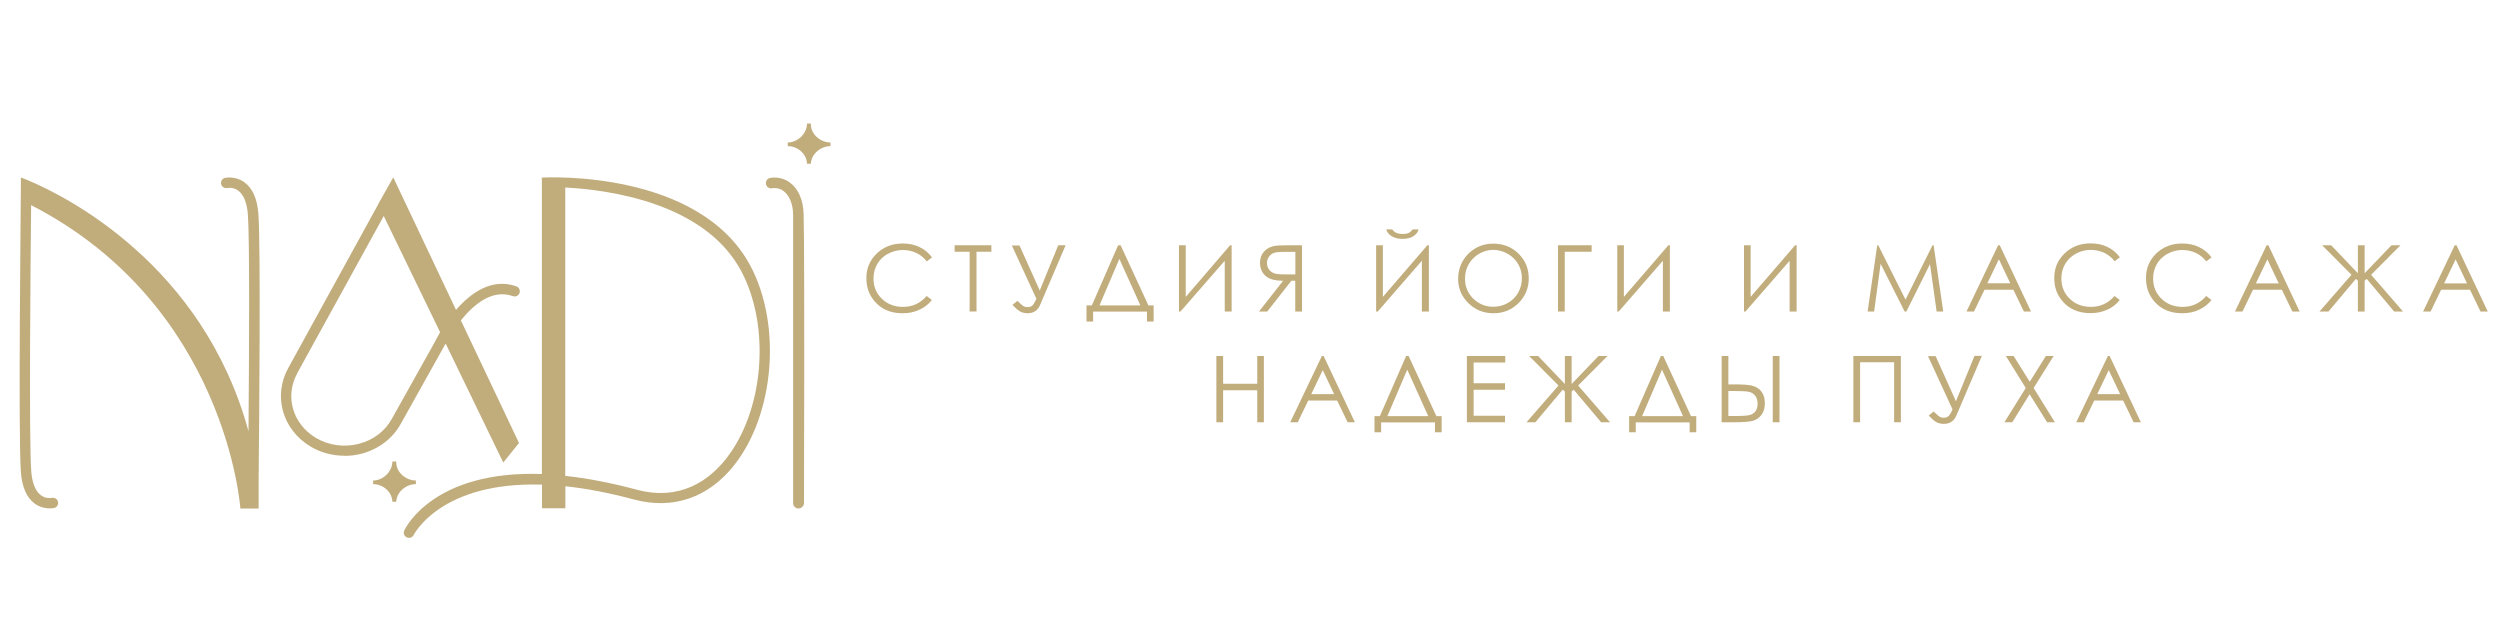 <?xml version="1.0" encoding="UTF-8"?> <svg xmlns="http://www.w3.org/2000/svg" id="a" data-name="Слой 1" viewBox="0 0 200 50"> <defs> <style> .b { fill: #c1ac7c; } </style> </defs> <g> <path class="b" d="M71.03,20.31c.36-.2,.76-.31,1.19-.31,.39,0,.75,.08,1.08,.23,.33,.16,.61,.38,.84,.68l.42-.32c-.26-.35-.59-.63-.99-.82-.4-.2-.86-.29-1.36-.29-.83,0-1.52,.27-2.07,.8-.55,.53-.83,1.18-.83,1.96s.23,1.37,.68,1.89c.54,.62,1.28,.93,2.22,.93,.49,0,.94-.09,1.34-.28,.4-.18,.73-.44,1-.78l-.42-.32c-.5,.58-1.13,.87-1.88,.87-.68,0-1.25-.21-1.7-.65-.45-.43-.67-.97-.67-1.62,0-.43,.1-.81,.3-1.16,.2-.34,.48-.61,.85-.82Z"></path> <polygon class="b" points="76.37 20.14 77.57 20.14 77.57 24.92 78.12 24.92 78.12 20.14 79.31 20.14 79.31 19.62 76.37 19.62 76.37 20.14"></polygon> <path class="b" d="M83.18,23.24l-1.62-3.6h-.61l1.96,4.26c-.13,.3-.24,.48-.34,.56-.1,.07-.22,.11-.37,.11-.09,0-.18-.02-.27-.05-.09-.04-.27-.19-.54-.45l-.39,.32c.27,.29,.48,.47,.65,.55,.17,.08,.36,.12,.55,.12,.48,0,.82-.22,1.01-.67l2.04-4.77h-.59l-1.48,3.62Z"></path> <path class="b" d="M89.64,19.62h-.19l-2.1,4.81h-.43v1.29h.53v-.79h4.31v.79h.53v-1.29h-.42l-2.22-4.81Zm-1.68,4.81l1.59-3.72,1.68,3.72h-3.27Z"></path> <polygon class="b" points="97.98 24.92 98.53 24.92 98.53 19.62 98.41 19.62 94.86 23.75 94.86 19.62 94.32 19.62 94.32 24.92 94.44 24.92 97.98 20.86 97.98 24.92"></polygon> <path class="b" d="M103.62,22.46v2.46h.54v-5.3h-1.07c-.6,0-1,.02-1.21,.07-.32,.07-.58,.23-.78,.46-.2,.24-.3,.53-.3,.88,0,.29,.07,.54,.2,.76,.14,.22,.33,.39,.59,.5,.26,.11,.61,.17,1.06,.17l-1.93,2.46h.66l1.93-2.46h.3Zm-1.72-.61c-.17-.07-.31-.17-.4-.32-.1-.15-.14-.31-.14-.5s.05-.34,.15-.48c.1-.15,.22-.25,.38-.31,.16-.06,.42-.09,.79-.09h.95v1.8h-.92c-.36,0-.62-.03-.79-.09Z"></path> <path class="b" d="M111.34,18.9c.23,.14,.52,.21,.87,.21s.65-.07,.87-.22c.22-.15,.36-.33,.41-.54h-.47c-.11,.14-.22,.24-.34,.29-.12,.06-.28,.08-.47,.08s-.36-.03-.5-.09c-.14-.06-.25-.16-.33-.28h-.48c.06,.22,.2,.4,.43,.55Z"></path> <polygon class="b" points="113.75 20.86 113.75 24.92 114.31 24.92 114.31 19.62 114.19 19.62 110.63 23.75 110.63 19.62 110.09 19.62 110.09 24.92 110.22 24.92 113.75 20.86"></polygon> <path class="b" d="M121.48,20.29c-.55-.54-1.23-.8-2.04-.8-.5,0-.97,.12-1.4,.37-.43,.25-.77,.59-1.02,1.02-.25,.44-.37,.91-.37,1.42,0,.76,.27,1.41,.82,1.95s1.22,.81,2.01,.81,1.45-.27,2-.81c.54-.54,.82-1.2,.82-1.98s-.27-1.44-.82-1.98Zm-.03,3.13c-.2,.35-.47,.62-.83,.82-.35,.2-.74,.3-1.16,.3-.62,0-1.16-.22-1.6-.65-.44-.43-.66-.97-.66-1.6,0-.43,.1-.81,.3-1.16,.2-.35,.48-.62,.83-.83,.35-.2,.73-.31,1.13-.31s.79,.1,1.15,.31c.36,.2,.64,.48,.84,.82,.2,.34,.3,.72,.3,1.14s-.1,.81-.3,1.16Z"></path> <polygon class="b" points="124.64 24.92 125.18 24.92 125.18 20.14 127.33 20.14 127.33 19.62 124.64 19.62 124.64 24.92"></polygon> <polygon class="b" points="133.03 24.92 133.59 24.92 133.59 19.62 133.47 19.62 129.91 23.75 129.91 19.62 129.38 19.62 129.38 24.92 129.5 24.92 133.03 20.86 133.03 24.92"></polygon> <polygon class="b" points="140.05 23.75 140.05 19.62 139.52 19.62 139.52 24.92 139.64 24.92 143.17 20.86 143.17 24.92 143.73 24.92 143.73 19.62 143.61 19.62 140.05 23.75"></polygon> <polygon class="b" points="154.93 24.92 155.46 24.92 154.69 19.62 154.6 19.62 152.44 23.97 150.26 19.62 150.18 19.62 149.41 24.92 149.93 24.92 150.45 21.1 152.37 24.92 152.51 24.92 154.4 21.13 154.93 24.92"></polygon> <path class="b" d="M161.9,24.92h.58l-2.5-5.3h-.13l-2.53,5.3h.6l.84-1.74h2.31l.84,1.74Zm-2.91-2.26l.92-1.92,.91,1.92h-1.83Z"></path> <path class="b" d="M168.58,24.78c.4-.18,.73-.44,1-.78l-.42-.32c-.51,.58-1.13,.87-1.88,.87-.68,0-1.25-.21-1.7-.65-.45-.43-.67-.97-.67-1.62,0-.43,.1-.81,.3-1.16,.2-.34,.48-.61,.85-.82,.36-.2,.76-.31,1.19-.31,.39,0,.75,.08,1.08,.23,.33,.16,.61,.38,.84,.68l.42-.32c-.26-.35-.59-.63-.99-.82-.4-.2-.86-.29-1.36-.29-.83,0-1.52,.27-2.07,.8-.55,.53-.83,1.18-.83,1.96s.23,1.37,.68,1.89c.54,.62,1.28,.93,2.22,.93,.49,0,.94-.09,1.34-.28Z"></path> <path class="b" d="M173.39,20.31c.36-.2,.76-.31,1.19-.31,.39,0,.75,.08,1.08,.23,.33,.16,.61,.38,.84,.68l.42-.32c-.26-.35-.59-.63-.99-.82-.4-.2-.86-.29-1.36-.29-.83,0-1.52,.27-2.07,.8-.55,.53-.82,1.18-.82,1.96s.23,1.37,.68,1.89c.54,.62,1.28,.93,2.22,.93,.49,0,.94-.09,1.34-.28,.4-.18,.73-.44,1-.78l-.42-.32c-.51,.58-1.13,.87-1.88,.87-.68,0-1.25-.21-1.7-.65-.45-.43-.67-.97-.67-1.62,0-.43,.1-.81,.3-1.16,.2-.34,.48-.61,.85-.82Z"></path> <path class="b" d="M181.33,19.62l-2.53,5.3h.6l.84-1.74h2.31l.84,1.74h.58l-2.5-5.3h-.13Zm-.86,3.05l.92-1.92,.91,1.92h-1.83Z"></path> <polygon class="b" points="192.04 19.62 191.32 19.62 189.17 21.86 189.17 19.62 188.63 19.62 188.63 21.86 186.49 19.62 185.77 19.62 188.12 21.98 185.56 24.92 186.28 24.92 188.47 22.31 188.63 22.46 188.63 24.92 189.17 24.92 189.17 22.46 189.34 22.31 191.53 24.92 192.24 24.92 189.69 21.98 192.04 19.62"></polygon> <path class="b" d="M196.38,19.62l-2.53,5.3h.6l.84-1.74h2.31l.84,1.74h.58l-2.5-5.3h-.13Zm-.85,3.05l.92-1.92,.91,1.92h-1.83Z"></path> <polygon class="b" points="100.58 30.7 97.85 30.7 97.85 28.48 97.31 28.48 97.31 33.78 97.85 33.78 97.85 31.22 100.58 31.22 100.58 33.78 101.11 33.78 101.11 28.48 100.58 28.48 100.58 30.7"></polygon> <path class="b" d="M105.75,28.48l-2.53,5.3h.6l.84-1.74h2.31l.84,1.74h.58l-2.5-5.3h-.13Zm-.85,3.05l.92-1.92,.91,1.92h-1.83Z"></path> <path class="b" d="M112.67,28.48h-.18l-2.1,4.81h-.43v1.29h.53v-.79h4.31v.79h.53v-1.29h-.42l-2.22-4.81Zm-1.68,4.81l1.59-3.72,1.68,3.72h-3.27Z"></path> <polygon class="b" points="117.35 33.78 120.4 33.78 120.4 33.26 117.89 33.26 117.89 31.18 120.4 31.18 120.4 30.66 117.89 30.66 117.89 29 120.42 29 120.42 28.48 117.35 28.48 117.35 33.78"></polygon> <polygon class="b" points="128.6 28.48 127.88 28.48 125.73 30.72 125.73 28.48 125.19 28.48 125.19 30.72 123.05 28.48 122.33 28.48 124.68 30.84 122.12 33.78 122.83 33.78 125.02 31.17 125.19 31.32 125.19 33.78 125.73 33.78 125.73 31.32 125.89 31.17 128.09 33.78 128.8 33.78 126.25 30.84 128.6 28.48"></polygon> <path class="b" d="M133.06,28.48h-.19l-2.1,4.81h-.44v1.29h.53v-.79h4.31v.79h.53v-1.29h-.42l-2.22-4.81Zm-1.69,4.81l1.59-3.72,1.68,3.72h-3.27Z"></path> <rect class="b" x="141.82" y="28.48" width=".54" height="5.3"></rect> <path class="b" d="M140.17,30.85c-.31-.07-.81-.1-1.51-.1h-.39v-2.27h-.54v5.3h1.07c.66,0,1.13-.04,1.42-.11,.28-.08,.51-.24,.7-.48,.18-.25,.27-.56,.27-.93s-.09-.69-.28-.94c-.19-.24-.43-.39-.74-.46Zm.29,2.02c-.11,.15-.25,.26-.44,.32-.18,.06-.58,.09-1.18,.09h-.57v-2h.45c.57,0,.96,.02,1.17,.06,.21,.04,.38,.14,.52,.31,.13,.17,.2,.38,.2,.65,0,.24-.06,.44-.16,.59Z"></path> <polygon class="b" points="148.27 33.78 148.81 33.78 148.81 28.98 151.53 28.98 151.53 33.78 152.07 33.78 152.07 28.48 148.27 28.48 148.27 33.78"></polygon> <path class="b" d="M156.47,32.09l-1.62-3.6h-.61l1.96,4.26c-.13,.3-.24,.48-.34,.56-.1,.07-.22,.11-.36,.11-.09,0-.18-.02-.27-.05-.09-.04-.27-.19-.54-.45l-.39,.32c.27,.29,.48,.47,.65,.55,.17,.08,.36,.12,.55,.12,.48,0,.82-.22,1.01-.67l2.04-4.77h-.59l-1.48,3.62Z"></path> <polygon class="b" points="164.29 28.48 163.67 28.48 162.38 30.54 161.09 28.48 160.47 28.48 162.06 31.04 160.35 33.78 160.98 33.78 162.37 31.54 163.77 33.78 164.39 33.78 162.69 31.04 164.29 28.48"></polygon> <path class="b" d="M168.63,28.48l-2.53,5.3h.6l.84-1.74h2.31l.84,1.74h.58l-2.5-5.3h-.13Zm-.85,3.05l.92-1.92,.91,1.92h-1.83Z"></path> </g> <g> <path class="b" d="M64.87,9.95v-.07h-.31c0,.8-.74,1.52-1.54,1.52v.29c.79,0,1.52,.62,1.54,1.41h.31c.03-.79,.79-1.41,1.57-1.41v-.29c-.8,0-1.57-.65-1.57-1.45Z"></path> <path class="b" d="M31.39,36.92c0,.8-.74,1.52-1.54,1.52v.29c.79,0,1.52,.62,1.54,1.41h.31c.03-.79,.79-1.41,1.57-1.41v-.29c-.8,0-1.57-.65-1.57-1.45v-.07h-.31Z"></path> <path class="b" d="M19.55,14.58c-.73-.53-1.52-.35-1.55-.35-.22,.05-.36,.28-.31,.5,.05,.22,.28,.36,.5,.31,0,0,.46-.1,.87,.21,.43,.32,.7,.98,.77,1.91,.15,1.92,.1,11.25,.05,17.34C16.23,21.13,5.22,15.69,2.35,14.47c-.09-.04-.17-.07-.24-.1-.29-.12-.44-.17-.44-.17v.76s0,0,0,0c0,.81-.22,19.88,0,22.81,.09,1.2,.47,2.05,1.11,2.52,.43,.31,.88,.38,1.19,.38,.21,0,.35-.03,.36-.03,.22-.05,.36-.28,.31-.5-.05-.22-.28-.36-.5-.31,0,0-.46,.1-.87-.21-.43-.32-.7-.98-.77-1.91-.19-2.43-.06-16.7-.01-21.3,15.64,8.05,16.74,24.27,16.74,24.27h1.46v-2.33h0c.05-4.78,.17-18.77-.02-21.24-.09-1.2-.46-2.05-1.11-2.52Z"></path> <path class="b" d="M63.17,14.59c-.74-.54-1.54-.36-1.58-.35-.22,.05-.36,.28-.31,.5,.05,.23,.28,.37,.5,.32,.02,0,.48-.1,.9,.22,.43,.32,.77,.99,.77,1.93,0,2.95,0,22.84,0,23.04,0,.23,.18,.42,.42,.43h0c.23,0,.44-.19,.45-.42,0-.82,.06-19.8-.03-23.12-.03-1.22-.47-2.08-1.12-2.55Z"></path> <path class="b" d="M27.56,36.47c.46,0,.93-.06,1.38-.18,1.35-.36,2.46-1.2,3.12-2.38l3.46-6.19s.05-.1,.13-.24l4.61,9.52,1.26-1.56-4.65-9.81c1.02-1.27,2.51-2.53,4.16-1.94,.21,.08,.45-.03,.53-.25,.08-.21-.03-.45-.25-.53-1.97-.71-3.66,.54-4.83,1.88l-5.02-10.6-1.21,2.15v.02s-7.2,13.1-7.2,13.1c-1.22,2.23-.45,4.92,1.79,6.26,.82,.49,1.77,.74,2.72,.74Zm-3.79-6.6l6.93-12.59,4.51,9.3c-.25,.43-.4,.72-.42,.77l-3.45,6.17c-.55,.98-1.47,1.68-2.61,1.98-1.17,.31-2.43,.14-3.46-.47-1.86-1.11-2.5-3.33-1.49-5.16Z"></path> <path class="b" d="M43.35,14.22c-.06,0-.05,.03,0,.07v.67c-.06,0-.05,0,0,.01v22.95c-8.65-.3-10.9,4.28-11.01,4.52-.1,.21,0,.45,.2,.55,.06,.03,.12,.04,.18,.04,.16,0,.31-.09,.38-.24,.03-.05,2.15-4.27,10.26-4.02v1.89h1.87v-1.76c1.62,.17,3.44,.51,5.49,1.06,3.1,.83,5.94-.13,8-2.73,3.24-4.08,3.83-11.24,1.31-15.97-4.07-7.63-16.16-7.09-16.67-7.05Zm14.71,22.51c-1.3,1.64-3.6,3.39-7.14,2.44-2.13-.57-4.02-.92-5.7-1.1V15c3.55,.19,11.16,1.24,14.07,6.67,2.38,4.46,1.83,11.21-1.23,15.06Z"></path> </g> </svg> 